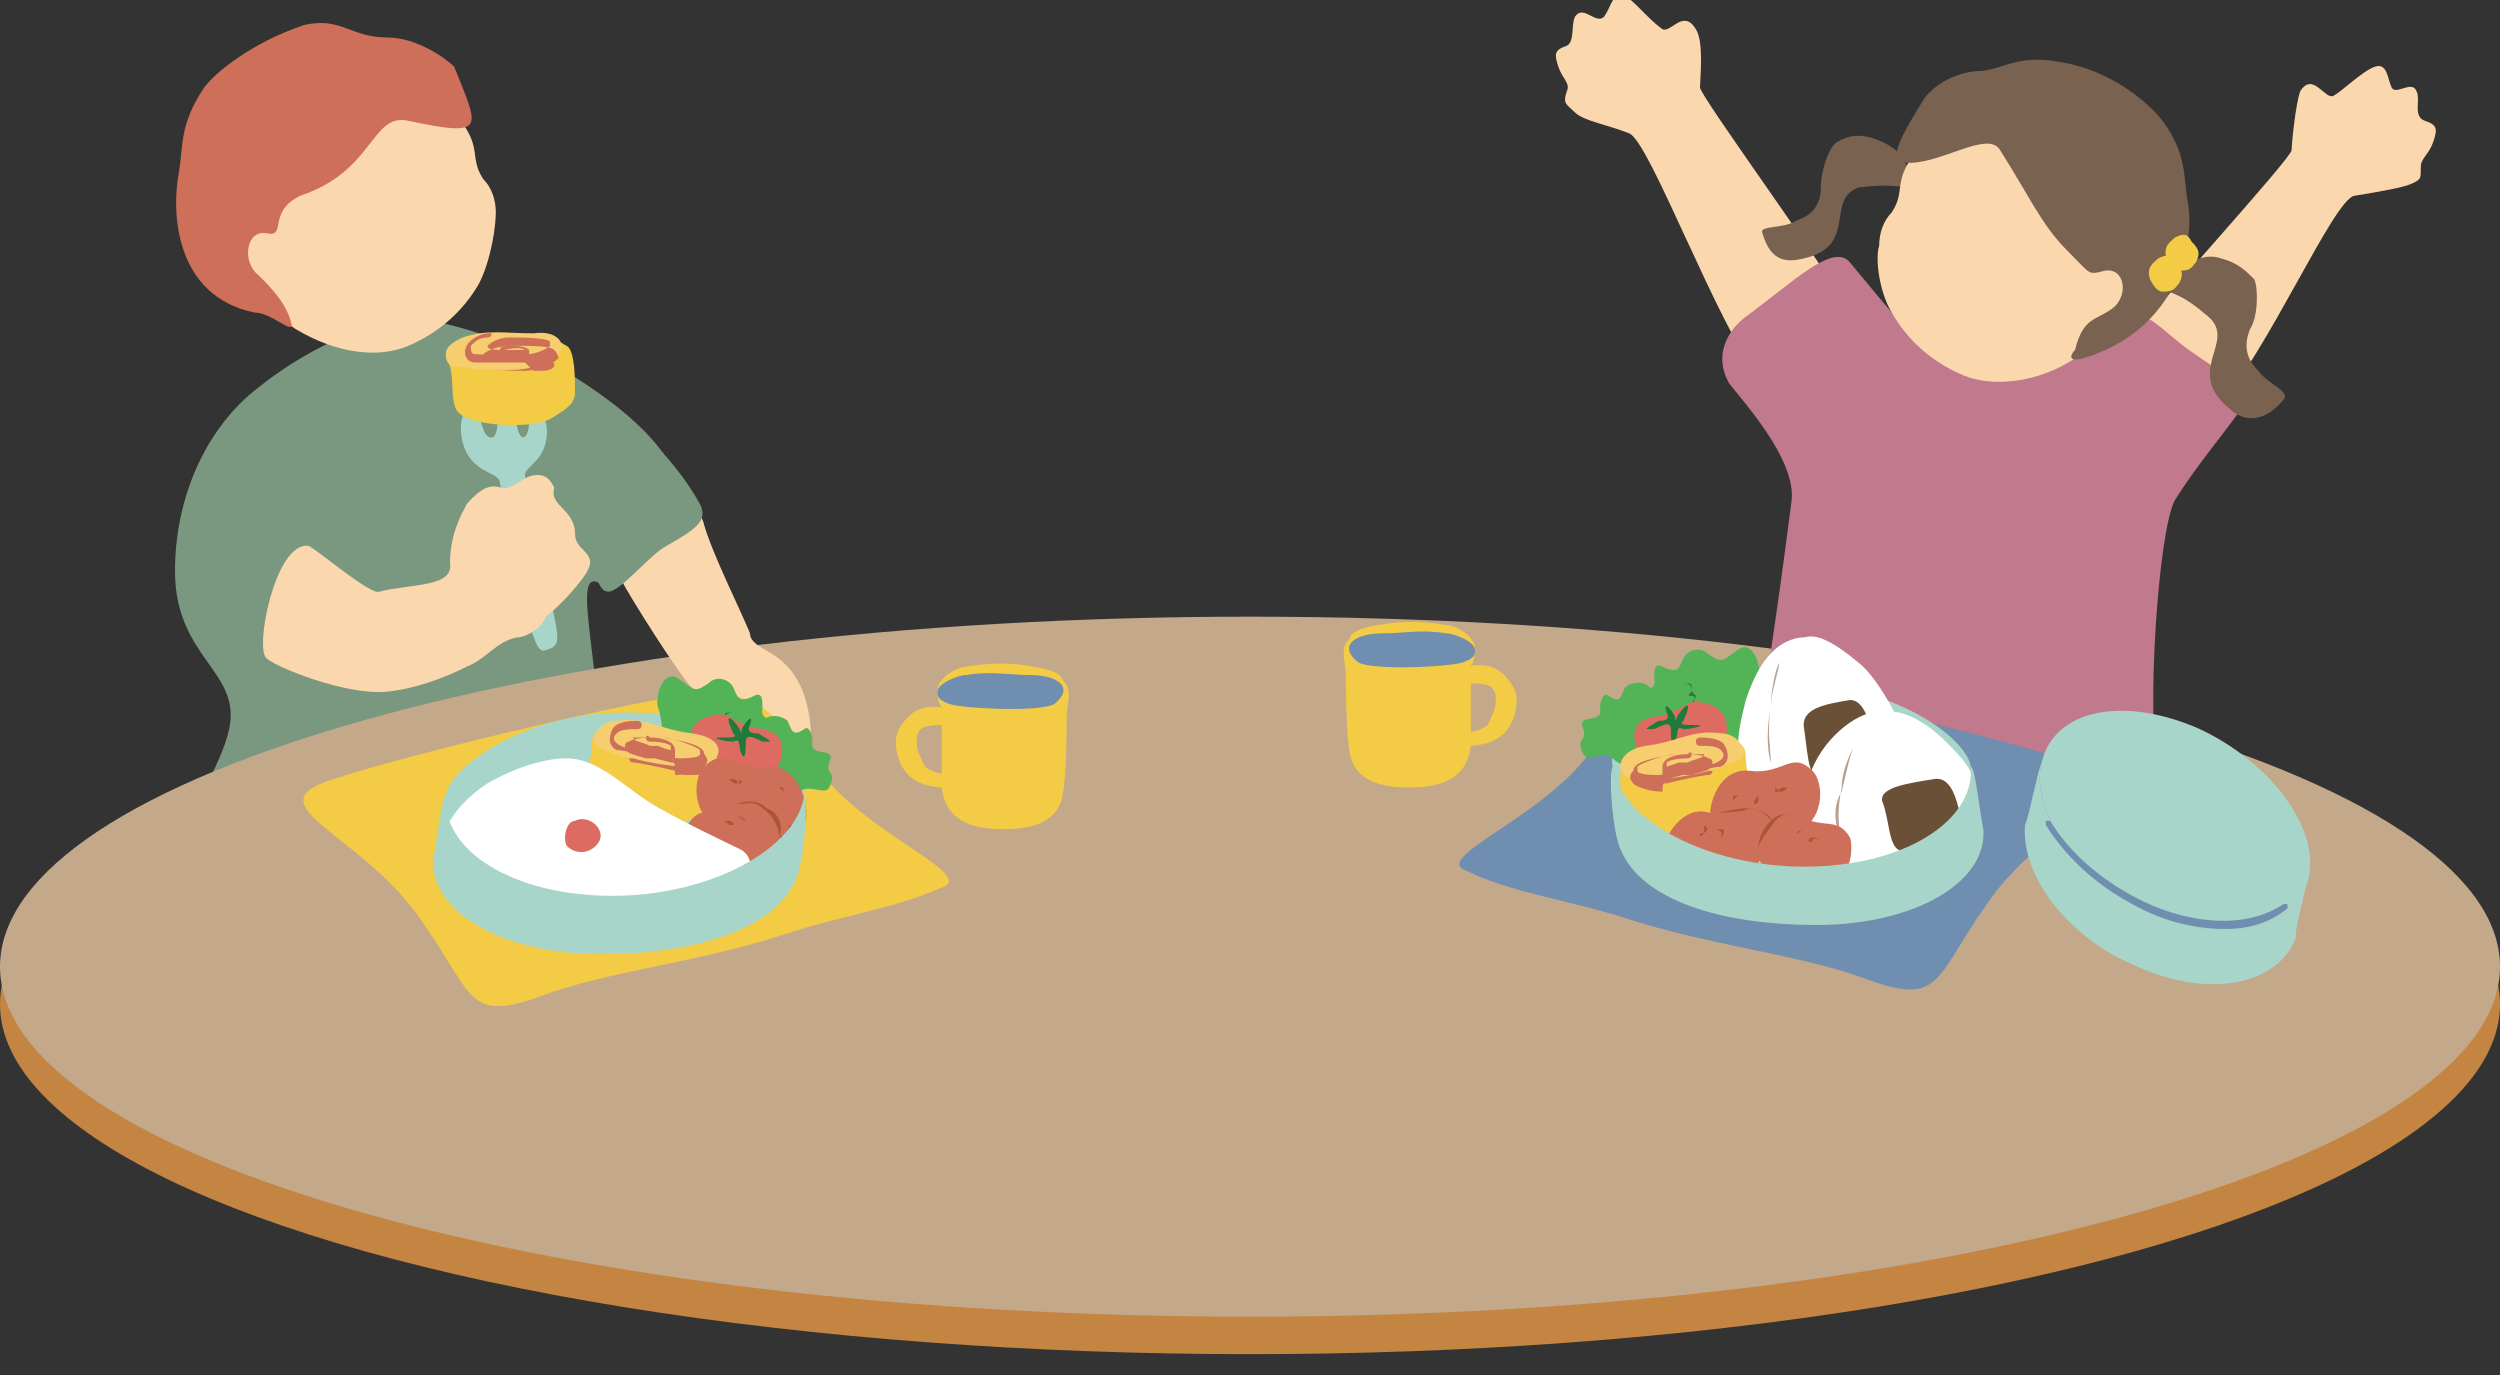 <?xml version="1.0" encoding="utf-8"?>
<!-- Generator: Adobe Illustrator 28.3.0, SVG Export Plug-In . SVG Version: 6.00 Build 0)  -->
<svg version="1.1" id="レイヤー_1" xmlns="http://www.w3.org/2000/svg" xmlns:xlink="http://www.w3.org/1999/xlink" x="0px"
	 y="0px" viewBox="0 0 60 33" style="enable-background:new 0 0 60 33;" xml:space="preserve">
<rect x="0" y="0" width="60" height="33" fill="#333333" stroke="none"/>
<style type="text/css">
	.st0{fill:#7A987F;}
	.st1{fill:#FAD7AD;}
	.st2{fill:#CE6F59;}
	.st3{fill:#C38541;}
	.st4{fill:#C3A88A;}
	.st5{fill:#C1798D;}
	.st6{fill:#7A6251;}
	.st7{fill:#F3CB45;}
	.st8{fill:#6F8EB0;}
	.st9{fill:#A8D5C9;}
	.st10{fill:#52B456;}
	.st11{fill:#1F7B3A;}
	.st12{fill-rule:evenodd;clip-rule:evenodd;fill:#FFFFFF;}
	.st13{fill-rule:evenodd;clip-rule:evenodd;fill:#6A5036;}
	.st14{fill:#B8A18D;}
	.st15{fill-rule:evenodd;clip-rule:evenodd;fill:#DE6B61;}
	.st16{fill-rule:evenodd;clip-rule:evenodd;fill:#1F7B3A;}
	.st17{fill-rule:evenodd;clip-rule:evenodd;fill:#F3CB45;}
	.st18{fill-rule:evenodd;clip-rule:evenodd;fill:#F6CE6F;}
	.st19{fill-rule:evenodd;clip-rule:evenodd;fill:#CE6F59;}
	.st20{fill:#A75831;}
	.st21{fill-rule:evenodd;clip-rule:evenodd;fill:#6F8EB0;}
</style>
<g>
	<path class="st0" d="M5.5,17.5c0.3-1.4-1.3-1.7-1.3-3.8c0-1.7,0.7-3.4,2-4.4c1-0.8,2.6-1.7,4-1.6c0.6,0,2.6,0.7,3.2,1.1
		c1.3,0.8,2.7,1.8,3,3.1c0.2,1-1.5,2.5-2,2.1c-0.7-0.4,0,1.8,0,4.2c0,1,0.6,1.9-0.4,1.8c-4.2-0.6-6.5,0.4-8.3-0.2
		C4.2,19.4,5.2,18.8,5.5,17.5z"/>
	<g>
		<path class="st1" d="M7.1,7.9c1,0.6,2,0.7,2.7,0.4c0.7-0.3,1.3-0.8,1.7-1.5c0.3-0.6,0.4-1.4,0.4-1.7c0-0.3-0.1-0.6-0.3-0.8
			c-0.4-0.6,0.1-0.8-0.9-1.8c-0.3-0.3-2-1.7-4-0.9C4.9,2.2,5.1,6.6,7.1,7.9z"/>
		<path class="st2" d="M10.9,1.6C10.7,1.4,10,0.9,9.3,0.9c-0.9,0-1.1-0.5-2-0.3C6.1,1,5.2,1.7,4.9,2.1C4.3,3,4.4,3.5,4.3,4.1
			c-0.2,1-0.1,3,1.8,3.4C6.5,7.5,7,8,7,7.8C6.9,7.3,6.5,6.9,6.2,6.6c-0.4-0.3-0.3-1.1,0.2-1c0.5,0.1,0-0.5,0.8-0.9
			C9,4.1,8.9,2.7,9.8,2.9C11.7,3.3,11.5,3.1,10.9,1.6z"/>
	</g>
	<g>
		<ellipse class="st3" cx="30" cy="24.1" rx="30" ry="8.4"/>
		<path class="st4" d="M60,23.2c0,4.6-13.4,8.4-30,8.4c-16.6,0-30-3.8-30-8.4c0-4.6,13.4-8.4,30-8.4C46.6,14.8,60,18.6,60,23.2z"/>
	</g>
	<path class="st1" d="M14.9,13.9c0.2,0.4,1.4,2.3,1.7,2.6c0.1,0.2,0.3,1,0.5,1.3c0.2,0.5,0.5-0.1,0.8,0c0.2,0.1,0.1,0.5,0.3,0.6
		c0.2,0.1,0.6,0.6,0.8,0.4c0.1-0.2,0.2-0.3,0.4-0.5c0.1-0.2,0.2-1.7-0.6-2.4c-0.3-0.3-0.8-0.4-0.8-0.7c-0.2-0.5-0.9-1.9-1.1-2.6
		c-0.1-0.5-0.9-1-1.4-0.6C14.9,12.4,14.7,13.4,14.9,13.9z"/>
	<path class="st0" d="M14.9,9.9c0.7,0.6,1.4,1.3,1.9,2.2c0.2,0.4-0.1,0.6-0.8,1c-0.4,0.2-1.1,1.1-1.4,1.1c-0.3,0-0.2-0.6-0.8-0.7
		c-0.5-0.1-0.6,0.3-1,0.2c-0.4-0.1-0.9-0.8-0.5-1.8C12.8,11,14.2,9.2,14.9,9.9z"/>
	<g>
		<path class="st1" d="M44,6.9c-0.2-0.5-3.2-4.6-3.2-4.8c0-0.2,0.1-1.1-0.1-1.4c-0.3-0.5-0.6,0.1-0.8,0C39.6,0.5,39.2,0,39-0.1
			c-0.3-0.1-0.3,0.2-0.5,0.5c-0.2,0.2-0.5-0.3-0.7,0c-0.1,0.2,0,0.6-0.2,0.7c-0.3,0.1-0.3,0.2-0.2,0.5c0.1,0.3,0.3,0.4,0.2,0.6
			c-0.1,0.3,0,0.3,0.2,0.5c0.2,0.2,0.8,0.3,1.3,0.5c0.5,0.2,2.1,4.6,3.2,6C42.6,9.5,44.4,7.9,44,6.9z"/>
		<path class="st1" d="M51.3,8C51.5,7.6,55,3.8,55,3.6c0-0.2,0.1-1.1,0.2-1.4c0.3-0.5,0.6,0.2,0.8,0.1c0.2-0.1,0.7-0.6,1-0.7
			c0.3-0.1,0.3,0.3,0.4,0.5c0.1,0.2,0.5-0.2,0.6,0.1c0.1,0.2-0.1,0.6,0.2,0.7c0.3,0.1,0.3,0.2,0.2,0.5c-0.1,0.3-0.3,0.4-0.3,0.6
			c0,0.3,0,0.3-0.2,0.4c-0.2,0.1-0.8,0.2-1.4,0.3c-0.5,0.1-2.1,3.8-3.3,5.1C52.8,10.3,50.7,9,51.3,8z"/>
		<path class="st5" d="M52.2,12c0.5-0.8,1.1-1.5,1.6-2.2c0.3-0.5-0.6-0.9-1.4-1.5c-0.9-0.7-1-1.1-2-0.2c-0.7,0.6-1.6,1-2.3,0.7
			c-0.4-0.2-0.8,0.1-1.5-0.2c-0.5-0.2-1.2-1.1-2.2-2.3c-0.4-0.5-1.4,0.5-2.5,1.3c-0.4,0.3-0.8,0.9-0.4,1.6c0.3,0.4,1.6,1.8,1.5,2.8
			c-0.1,0.8-0.6,4.6-0.9,6c-0.4,2.4,2.1,2,4.8,1.8c2.1-0.2,5.4,0.8,4.9-1.3C51.5,17.2,51.8,12.7,52.2,12z"/>
		<g>
			<path class="st6" d="M46.1,4.5c-0.1-0.2-0.4-0.6-0.5-0.8c-0.2-0.2-0.4-0.3-0.7-0.4c-0.4-0.1-0.6,0-0.8,0.1
				c-0.2,0.1-0.4,0.7-0.4,1.1c0,0.5-0.3,0.7-0.6,0.8c-0.3,0.2-0.9,0.1-0.8,0.3c0.2,0.7,0.6,0.7,1,0.6c1.3-0.3,0.5-1.4,1.3-1.7
				C45.4,4.4,45.5,4.5,46.1,4.5z"/>
			<path class="st1" d="M49.8,8.6c-0.9,0.6-2,0.7-2.7,0.4c-0.7-0.3-1.3-0.8-1.7-1.5C45.1,7,45,6.2,45.1,5.9c0-0.3,0.1-0.6,0.3-0.8
				c0.4-0.6-0.1-0.8,0.9-1.8c0.3-0.3,2-1.7,3.9-0.9C51.9,3,51.7,7.3,49.8,8.6z"/>
			<path class="st6" d="M46.1,2.5c0.2-0.4,0.8-0.8,1.5-0.8c0.6-0.1,0.9-0.4,1.9-0.2c1.2,0.2,2.1,1,2.4,1.4c0.6,0.8,0.5,1.4,0.6,1.9
				c0.2,1-0.2,3.1-2.5,3.8c-0.4,0.1-0.3-0.1-0.2-0.2c0.2-0.8,0.5-0.7,0.9-1c0.4-0.3,0.3-1-0.2-0.9c-0.4,0.1-0.3,0.1-0.9-0.5
				C49,5.4,48.7,4.7,48,3.6c-0.3-0.5-1.5,0.4-2.3,0.3C45.3,3.9,45.6,3.3,46.1,2.5z"/>
			<path class="st6" d="M51.6,6.8c0.2-0.1,0.6-0.5,0.9-0.5c0.3-0.1,0.5-0.2,0.8-0.1c0.4,0.1,0.6,0.3,0.8,0.5
				c0.1,0.2,0.1,0.9-0.1,1.2c-0.2,0.5,0,0.8,0.2,1c0.2,0.3,0.8,0.5,0.6,0.7c-0.5,0.6-1,0.5-1.3,0.2c-1.1-0.9,0.2-1.6-0.5-2.2
				C52.3,7,52.2,7.1,51.6,6.8z"/>
			<path class="st7" d="M52.2,5.7c-0.1,0.1-0.3,0.2-0.2,0.5c0.1,0.2,0.2,0.4,0.3,0.3c0.3,0,0.3-0.1,0.4-0.2c0.1-0.2,0.1-0.3-0.1-0.5
				C52.5,5.6,52.4,5.6,52.2,5.7z"/>
			<path class="st7" d="M51.8,6.2c-0.1,0.1-0.3,0.2-0.2,0.5C51.7,6.9,51.8,7,51.9,7c0.3,0,0.3-0.1,0.4-0.2c0.1-0.2,0.1-0.3-0.1-0.5
				C52.1,6.1,52,6.1,51.8,6.2z"/>
		</g>
	</g>
	<path class="st8" d="M38.9,22c2.1,0.7,4.3,0.9,5.9,1.5c1.9,0.7,1.6-0.1,3.1-2.1c1.5-1.9,3.8-2.5,1.9-3.1c-1.8-0.6-6.9-1.8-8.3-2
		c-1.4-0.2-2.1,0-3.3,1.7c-1.1,1.6-3.9,2.6-3,2.9C36.2,21.4,37.6,21.6,38.9,22z"/>
	<path class="st7" d="M18.9,22.4c-2.1,0.7-4.3,0.9-5.9,1.5c-1.9,0.7-1.6-0.1-3.1-2.1c-1.5-1.9-3.8-2.5-1.9-3.1
		c1.8-0.6,6.9-1.8,8.3-2c1.4-0.2,2.1,0,3.3,1.7c1.1,1.6,3.9,2.6,3,2.9C21.5,21.8,20.1,22,18.9,22.4z"/>
	<g>
		<path class="st9" d="M38.7,18.4c0.2,1.3,2.2,2.4,4.6,2.4c2.4,0,4.2-1.1,4-2.4c-0.1-0.7-1.9-2-4.3-2C40.6,16.4,38.5,17,38.7,18.4z"
			/>
		<path class="st10" d="M42.2,16.3c0.1-0.2-0.1-1-0.5-0.7c-0.4,0.3-0.4,0.3-0.7,0.1c-0.2-0.2-0.5-0.1-0.6,0.1
			c-0.1,0.2-0.1,0.4-0.5,0.2c-0.2-0.1-0.2,0.1-0.2,0.3c0.1,0.4-0.6,0.2-0.4,0.5c0.2,0.3-0.2,0.2,0,0.6c0.1,0.2,0.5-0.1,0.7,0.1
			c0.6,0.5,1.5,0.9,1.8,0.6C42,17.9,42.1,16.4,42.2,16.3z"/>
		<g>
			<path class="st10" d="M40.7,17c0.1-0.2-0.1-1-0.5-0.6c-0.4,0.3-0.4,0.3-0.6,0.1c-0.2-0.2-0.5-0.1-0.6,0c-0.1,0.2-0.1,0.4-0.4,0.2
				c-0.1-0.1-0.2,0.1-0.2,0.3c0.1,0.4-0.6,0.1-0.4,0.5c0.1,0.3-0.2,0.2,0,0.6c0.1,0.2,0.5-0.1,0.7,0.1c0.5,0.5,1.5-0.1,1.8-0.3
				C40.6,17.7,40.7,17.2,40.7,17z"/>
			<path class="st11" d="M40.6,16.9C40.6,16.9,40.6,16.9,40.6,16.9C40.7,16.9,40.7,16.9,40.6,16.9c0.1-0.1,0.1-0.2,0-0.2l0,0
				c-0.1,0-0.1,0,0-0.1c0-0.1,0-0.2-0.2-0.2c0,0,0,0,0,0c0,0,0,0,0,0c0.2,0,0.2,0,0.2,0.1c0,0.1,0,0.1,0.1,0.2l0,0
				C40.7,16.8,40.6,16.8,40.6,16.9C40.6,16.8,40.6,16.9,40.6,16.9C40.6,16.9,40.6,16.9,40.6,16.9C40.6,16.9,40.6,16.9,40.6,16.9z"/>
		</g>
		<g>
			<g>
				<path class="st12" d="M43,18.8c1.4-0.3,1.9-2.5,1.2-3.1c-0.3-0.2-0.4-0.4-1-0.4c-0.6,0.1-1,0.6-1.3,1.5
					C41.7,17.6,41.3,19.1,43,18.8z"/>
				<path class="st12" d="M43.5,18.8c1.8-0.4,2.3-0.8,2.1-1.4c-0.1-0.3-0.6-1.2-1-1.5c-0.6-0.5-1-0.7-1.3-0.6
					c-0.5,0.1-0.7,0.7-1,1.5C42.1,17.9,41.9,19.1,43.5,18.8z"/>
				<path class="st13" d="M45,18c-0.1-0.5-0.2-1.2-0.6-1.2c-0.6,0.1-1.2,0.2-1.1,0.7c0.1,0.7,0.1,1.4,0.6,1.2
					C44.9,18.4,45.1,18.4,45,18z"/>
				<path class="st14" d="M42.5,18.3C42.5,18.3,42.5,18.3,42.5,18.3C42.5,18.3,42.5,18.3,42.5,18.3c0-0.3-0.1-0.8,0-1.3
					c0-0.4,0.2-0.9,0.2-1.1c0,0,0,0,0,0c0,0,0,0,0,0c-0.1,0.2-0.2,0.7-0.2,1.1C42.4,17.4,42.4,18,42.5,18.3
					C42.4,18.3,42.5,18.3,42.5,18.3z"/>
			</g>
		</g>
		<g>
			<path class="st15" d="M39.7,17.2c0.8-0.1,0.7-0.5,1.3-0.3c0.4,0.1,0.6,0.5,0.3,1.1c-0.3,0.5-1.1,0.7-1.8,0.3
				C39.2,18,39,17.3,39.7,17.2z"/>
			<path class="st16" d="M40,17.1c0.1,0.2-0.1,0.2-0.2,0.2c-0.3,0.2-0.4,0.2-0.1,0.2c0.2-0.1,0.4-0.2,0.4,0c0,0.1,0,0.5,0.1,0.3
				c0.1-0.2,0-0.4,0.2-0.3c0.2,0,0.6-0.1,0.3-0.1c-0.3,0-0.4,0-0.3-0.1c0.1-0.2,0.2-0.5,0-0.3c-0.2,0.2-0.2,0.4-0.2,0.2
				C40.1,17,39.9,16.8,40,17.1z"/>
		</g>
		<g>
			<path class="st17" d="M41.7,17.8c0.1,0.1,0.2,0.1,0.2,0.4c0,0.3,0.2,1,0.1,1.2c-0.1,0.2-0.8,0.5-1.2,0.6c-0.4,0.1-0.9,0.2-1.2,0
				c-0.4-0.1-0.6-0.2-0.6-0.5c-0.1-0.3-0.2-1.1,0-1.2c0.2-0.1,0.2-0.3,0.6-0.3c0.4,0,1.3-0.1,1.5-0.1C41.3,17.9,41.6,17.8,41.7,17.8
				z"/>
			<path class="st18" d="M39.5,17.9c0.8-0.1,1.1-0.4,1.8-0.3c0.2,0,0.4,0.1,0.5,0.3c0.1,0.1,0.1,0.3-0.2,0.4
				c-0.5,0.2-1.9,0.6-2.4,0.4C38.7,18.6,38.8,18,39.5,17.9z"/>
			<path class="st2" d="M40,18.7c0.4-0.1,1.1-0.3,1.3-0.3c0.2-0.1,0.2-0.3,0.1-0.5c-0.1-0.2-0.5-0.2-0.6-0.2c0,0-0.1,0-0.1,0.1
				c0,0,0,0.1,0.1,0.1c0.2,0,0.4,0,0.5,0.1c0.1,0.1,0.1,0.2-0.1,0.3c-0.2,0.1-1.2,0.3-1.4,0.3c-0.1,0-0.5,0-0.5-0.1c0,0,0-0.1,0-0.1
				c0.1-0.1,0.7-0.3,0.9-0.3l0.1,0c0.2,0,0.5,0,0.6,0c0,0,0,0,0,0c0,0.1-0.2,0.1-0.4,0.2c-0.1,0-0.1,0-0.2,0
				c-0.3,0.1-0.3,0.1-0.3,0.1l0,0c0,0,0,0,0-0.1c0,0,0.1-0.1,0.5-0.1c0,0,0.1,0,0.1-0.1c0,0,0-0.1-0.1,0c-0.3,0-0.6,0.1-0.6,0.3
				c0,0,0,0.1,0,0.2c0.1,0.1,0.2,0,0.5,0c0.1,0,0.1,0,0.2,0c0.3-0.1,0.5-0.1,0.5-0.3c0,0,0-0.1-0.1-0.1c-0.1-0.1-0.5-0.1-0.7-0.1
				l-0.1,0c-0.6,0.1-1,0.2-1,0.4c-0.1,0.1-0.1,0.2,0,0.3c0.1,0.1,0.4,0.2,0.7,0.2C39.9,18.7,40,18.7,40,18.7z"/>
			<path class="st2" d="M40,18.8c0.4-0.1,0.9-0.2,1-0.2c0,0,0.1,0,0.1-0.1c0,0,0,0-0.1,0c-0.3,0.1-1,0.2-1.2,0.2l-0.1,0
				c-0.2,0-0.3,0-0.4,0c0,0-0.1,0-0.1,0c0,0,0,0.1,0,0.1c0.1,0.1,0.2,0.1,0.5,0.1l0.1,0C39.7,18.8,39.9,18.8,40,18.8z"/>
		</g>
		<g>
			<path class="st12" d="M44.8,20.7c1.7-0.3,2.4-2.6,1.5-3.2C46,17.3,45.5,17,45,17.1c-0.4,0-1.3,0.6-1.6,1.6
				C43.2,19.4,42.8,21,44.8,20.7z"/>
			<path class="st12" d="M45.4,20.6c2.1-0.4,2.1-0.5,2.1-1c0-0.1-0.1-0.3-0.1-0.6c0-0.5-0.3-0.8-0.7-1.2c-0.6-0.6-1.2-0.8-1.5-0.7
				c-0.5,0.1-0.8,0.8-1.1,1.6C43.7,19.7,43.5,21,45.4,20.6z"/>
			<path class="st13" d="M47.1,19.8c-0.1-0.4-0.2-1.2-0.7-1.1c-0.6,0.1-1.4,0.2-1.2,0.6c0.2,0.6,0.1,1.3,0.7,1.1
				C47,20.2,47.3,20.2,47.1,19.8z"/>
			<path class="st14" d="M44.2,20.1C44.2,20.1,44.2,20.1,44.2,20.1C44.2,20.1,44.2,20.1,44.2,20.1c-0.1-0.3-0.1-0.7,0-1.2
				c0-0.4,0.2-0.8,0.3-1c0,0,0,0,0,0c0,0,0,0,0,0c-0.1,0.2-0.2,0.7-0.3,1.1C44,19.3,44,19.8,44.2,20.1
				C44.1,20.1,44.2,20.1,44.2,20.1z"/>
		</g>
		<g>
			<path class="st19" d="M42,18.5c0.8,0.1,1-0.5,1.5,0c0.3,0.3,0.3,1.3-0.5,1.5c-0.7,0.2-1.6,0.6-1.9-0.1
				C40.9,19.5,41.2,18.4,42,18.5z"/>
			<path class="st20" d="M42.7,19c0.1,0,0.1,0,0.2-0.1c0,0,0,0,0,0c0,0,0,0-0.1,0C42.8,18.9,42.7,18.9,42.7,19
				C42.7,18.9,42.6,18.9,42.7,19C42.6,18.9,42.6,18.9,42.7,19c-0.1-0.1-0.1-0.1-0.1,0C42.6,19,42.6,19,42.7,19
				C42.7,19,42.7,19,42.7,19z"/>
			<path class="st20" d="M42.1,19.3C42.1,19.3,42.1,19.3,42.1,19.3c0.1,0,0.1-0.1,0.1-0.2c0,0,0,0,0,0c0,0,0,0,0,0
				C42.1,19.2,42.1,19.2,42.1,19.3C42.1,19.2,42.1,19.2,42.1,19.3C42,19.2,42,19.2,42.1,19.3C42,19.3,42,19.3,42.1,19.3
				C42.1,19.3,42.1,19.3,42.1,19.3z"/>
			<path class="st20" d="M41.6,19.2C41.6,19.2,41.6,19.1,41.6,19.2C41.6,19.1,41.6,19.1,41.6,19.2c0.1-0.1,0.1-0.1,0.2-0.1
				c0,0,0,0,0,0c0,0,0,0,0,0c0,0,0,0,0,0c0,0,0,0,0,0c-0.1,0-0.1,0-0.2,0C41.6,19.1,41.6,19.1,41.6,19.2
				C41.6,19.1,41.6,19.2,41.6,19.2C41.6,19.2,41.6,19.2,41.6,19.2z"/>
		</g>
		<g>
			<path class="st19" d="M41,19.5c0.7,0.2,1.1-0.3,1.4,0.1c0.2,0.3,0,1.3-0.8,1.5c-0.7,0.1-1.6,0.4-1.8-0.3
				C39.8,20.3,40.3,19.3,41,19.5z"/>
			<path class="st20" d="M42.5,19.7C42.5,19.7,42.5,19.7,42.5,19.7c0-0.2-0.4-0.3-0.6-0.3c-0.2,0-0.6,0.1-0.7,0.1c0,0,0,0,0,0
				c0,0,0,0,0,0c0.2,0,0.6,0,0.8-0.1C42.1,19.4,42.4,19.5,42.5,19.7C42.4,19.7,42.4,19.7,42.5,19.7C42.5,19.7,42.5,19.7,42.5,19.7z"
				/>
			<path class="st20" d="M40.9,20C40.9,20,40.9,20,40.9,20c0.1-0.1,0.1-0.1,0-0.2c0,0,0,0,0,0c0,0,0,0,0,0
				C40.9,19.9,40.9,19.9,40.9,20c0,0-0.1,0-0.1,0c0,0,0,0,0,0c0,0,0,0,0,0C40.8,20.1,40.8,20.1,40.9,20z"/>
			<path class="st20" d="M41.3,20.1C41.4,20.1,41.4,20.1,41.3,20.1c0.1-0.1,0.1-0.2,0-0.2c0,0,0,0-0.1,0c0,0,0,0,0,0
				C41.4,20,41.3,20,41.3,20.1C41.3,20.1,41.3,20.1,41.3,20.1c-0.1,0-0.1,0-0.1,0C41.2,20.1,41.2,20.1,41.3,20.1
				C41.3,20.2,41.3,20.1,41.3,20.1z"/>
			<path class="st20" d="M40.8,20.6c0.1,0,0.1-0.1,0.1-0.2c0,0,0,0,0,0c0,0,0,0,0,0C40.8,20.5,40.8,20.5,40.8,20.6
				c-0.1,0-0.1,0-0.1,0c0,0,0,0,0,0c0,0,0,0,0,0C40.6,20.6,40.7,20.6,40.8,20.6C40.8,20.6,40.8,20.6,40.8,20.6z"/>
		</g>
		<g>
			<path class="st19" d="M43.2,19.6c0.6,0.3,0.9,0,1.2,0.5c0.1,0.3,0,1.2-0.7,1.1c-0.6-0.1-1.4,0-1.5-0.7
				C42.2,20,42.7,19.3,43.2,19.6z"/>
			<path class="st20" d="M42.2,20.4C42.2,20.4,42.2,20.4,42.2,20.4c0-0.3,0.1-0.5,0.3-0.7c0.2-0.2,0.5-0.2,0.7-0.1l0,0l0,0
				c-0.2-0.1-0.4-0.1-0.6,0.1C42.4,20,42.2,20.2,42.2,20.4C42.3,20.4,42.2,20.4,42.2,20.4C42.2,20.4,42.2,20.4,42.2,20.4z
				 M43.2,19.6L43.2,19.6L43.2,19.6z"/>
			<path class="st20" d="M43.1,20L43.1,20c0.1,0,0.1-0.1,0.2-0.1c0,0,0,0,0,0c0,0,0,0,0,0C43.2,19.9,43.1,20,43.1,20
				C43.1,20,43.1,20,43.1,20C43,20,43,20,43,20c0,0,0,0,0,0C43,20,43.1,20,43.1,20z"/>
			<path class="st20" d="M43.7,20.2C43.7,20.2,43.7,20.2,43.7,20.2C43.7,20.1,43.7,20.1,43.7,20.2c-0.1-0.1-0.1-0.1-0.2-0.1
				c0,0-0.1,0-0.1,0.1c0,0,0,0,0,0c0,0,0,0,0,0c0,0,0,0,0.1,0C43.5,20.1,43.6,20.1,43.7,20.2C43.7,20.2,43.7,20.2,43.7,20.2z"/>
		</g>
		<path class="st9" d="M38.7,18.4L38.7,18.4c0.2,1.3,2.3,2.4,4.6,2.4c2.4,0,4.1-1.1,4-2.4l0,0l0,0c0.1,0,0.2,1,0.3,1.5
			c0.1,1.3-1.7,2.3-4,2.3c-2.3,0-4.2-0.6-4.7-1.8C38.7,20,38.6,18.6,38.7,18.4z"/>
	</g>
	<g>
		<g>
			<path class="st9" d="M49,18.3c-0.3,1.2,0.9,2.8,2.6,3.6c1.8,0.8,3.5,0.4,3.8-0.8c0.3-1.2-0.9-2.8-2.6-3.6
				C51,16.7,49.3,17,49,18.3z"/>
			<path class="st9" d="M49,18.3L49,18.3L49,18.3c-0.3,1.2,0.9,2.8,2.6,3.6c1.8,0.8,3.5,0.4,3.8-0.8l0,0l0,0
				c-0.1,0.3-0.3,1.2-0.3,1.3c0,0,0,0,0,0.1c-0.4,1.1-2,1.5-3.8,0.7c-1.7-0.7-2.8-2.2-2.7-3.4c0,0,0,0,0,0
				C48.7,19.6,48.9,18.5,49,18.3z"/>
		</g>
		<path class="st8" d="M51,21.6c0.5,0.3,1,0.5,1.5,0.6c1,0.2,1.8,0.1,2.4-0.4c0,0,0,0,0-0.1c0,0,0,0-0.1,0c-0.6,0.4-1.4,0.5-2.3,0.3
			c-1-0.2-2.5-1-3.3-2.3c0,0,0,0-0.1,0c0,0,0,0,0,0.1C49.6,20.6,50.3,21.2,51,21.6z"/>
	</g>
	<g>
		<path class="st9" d="M19.3,19.1c-0.2,1.3-2.2,2.4-4.6,2.4c-2.4,0-4.2-1.1-4-2.4c0.1-0.7,1.9-2,4.3-2
			C17.4,17.1,19.4,17.8,19.3,19.1z"/>
		<path class="st10" d="M15.8,17c-0.1-0.2,0.1-1,0.5-0.7c0.4,0.3,0.4,0.3,0.7,0.1c0.2-0.2,0.5-0.1,0.6,0.1c0.1,0.2,0.1,0.4,0.5,0.2
			c0.2-0.1,0.2,0.1,0.2,0.3c-0.1,0.4,0.6,0.2,0.4,0.5c-0.2,0.3,0.2,0.2,0,0.6c-0.1,0.2-0.5-0.1-0.7,0.1c-0.6,0.5-1.5,0.9-1.8,0.6
			C16,18.7,15.9,17.2,15.8,17z"/>
		<g>
			<path class="st10" d="M17.2,17.8c-0.1-0.2,0.1-1,0.5-0.6c0.4,0.3,0.4,0.3,0.6,0.1c0.2-0.2,0.5-0.1,0.6,0c0.1,0.2,0.1,0.4,0.4,0.2
				c0.1-0.1,0.2,0.1,0.2,0.3c-0.1,0.4,0.6,0.1,0.4,0.5c-0.1,0.3,0.2,0.2,0,0.6c-0.1,0.2-0.5-0.1-0.7,0.1c-0.5,0.5-1.5-0.1-1.8-0.3
				C17.4,18.4,17.3,17.9,17.2,17.8z"/>
			<path class="st11" d="M17.4,17.6C17.3,17.6,17.3,17.6,17.4,17.6C17.3,17.6,17.3,17.6,17.4,17.6c-0.1-0.1-0.1-0.2,0-0.2l0,0
				c0.1,0,0.1,0,0-0.1c0-0.1,0-0.2,0.2-0.2c0,0,0,0,0,0c0,0,0,0,0,0c-0.2,0-0.2,0-0.2,0.1c0,0.1,0,0.1-0.1,0.2l0,0
				C17.3,17.5,17.3,17.5,17.4,17.6C17.4,17.6,17.4,17.6,17.4,17.6C17.4,17.6,17.4,17.6,17.4,17.6C17.4,17.6,17.4,17.6,17.4,17.6z"/>
		</g>
		<g>
			<path class="st15" d="M18.3,17.5c-0.8-0.1-0.7-0.5-1.3-0.3c-0.4,0.1-0.6,0.5-0.3,1.1c0.3,0.5,1.1,0.7,1.8,0.3
				C18.8,18.4,19,17.6,18.3,17.5z"/>
			<path class="st16" d="M18,17.4c-0.1,0.2,0.1,0.2,0.2,0.2c0.3,0.2,0.4,0.2,0.1,0.2c-0.2-0.1-0.4-0.2-0.4,0c0,0.1,0,0.5-0.1,0.3
				c-0.1-0.2,0-0.4-0.2-0.3c-0.2,0-0.6-0.1-0.3-0.1c0.3,0,0.4,0,0.3-0.1c-0.1-0.2-0.2-0.5,0-0.3c0.2,0.2,0.2,0.4,0.2,0.2
				C17.9,17.3,18.1,17.1,18,17.4z"/>
		</g>
		<g>
			<path class="st17" d="M14.4,17.5c-0.1,0.1-0.2,0.1-0.2,0.4c0,0.3-0.2,1-0.1,1.2c0.1,0.2,0.8,0.5,1.2,0.6c0.4,0.1,0.9,0.2,1.2,0
				c0.4-0.1,0.6-0.2,0.6-0.5c0.1-0.3,0.2-1.1,0-1.2c-0.2-0.1-0.2-0.3-0.6-0.3c-0.4,0-1.3-0.1-1.5-0.1C14.8,17.6,14.6,17.5,14.4,17.5
				z"/>
			<path class="st18" d="M16.6,17.6c-0.8-0.1-1.1-0.4-1.8-0.3c-0.2,0-0.4,0.1-0.5,0.3c-0.1,0.1-0.1,0.3,0.2,0.4
				c0.5,0.2,1.9,0.6,2.4,0.4C17.4,18.2,17.4,17.7,16.6,17.6z"/>
			<path class="st2" d="M16.1,18.3c-0.4-0.1-1.1-0.3-1.3-0.3c-0.2-0.1-0.2-0.3-0.1-0.5c0.1-0.2,0.5-0.2,0.6-0.2c0,0,0.1,0,0.1,0.1
				c0,0,0,0.1-0.1,0.1c-0.2,0-0.4,0-0.5,0.1c-0.1,0.1-0.1,0.2,0.1,0.3c0.2,0.1,1.2,0.3,1.4,0.3c0.1,0,0.5,0,0.5-0.1c0,0,0-0.1,0-0.1
				c-0.1-0.1-0.7-0.3-0.9-0.3l-0.1,0c-0.2,0-0.5,0-0.6,0c0,0,0,0,0,0c0,0.1,0.2,0.1,0.4,0.2c0.1,0,0.1,0,0.2,0
				C16,18,16.1,18,16.1,18l0,0c0,0,0,0,0-0.1c0,0-0.1-0.1-0.5-0.1c0,0-0.1,0-0.1-0.1c0,0,0-0.1,0.1,0c0.3,0,0.6,0.1,0.6,0.3
				c0,0,0,0.1,0,0.2c-0.1,0.1-0.2,0-0.5,0c-0.1,0-0.1,0-0.2,0c-0.3-0.1-0.5-0.1-0.5-0.3c0,0,0-0.1,0.1-0.1c0.1-0.1,0.5-0.1,0.7-0.1
				l0.1,0c0.6,0.1,1,0.2,1,0.4c0.1,0.1,0.1,0.2,0,0.3c-0.1,0.1-0.4,0.2-0.7,0.2C16.2,18.3,16.2,18.3,16.1,18.3z"/>
			<path class="st2" d="M16.2,18.5c-0.4-0.1-0.9-0.2-1-0.2c0,0-0.1,0-0.1-0.1c0,0,0,0,0.1,0c0.3,0.1,1,0.2,1.2,0.2h0.1
				c0.2,0,0.3,0,0.4,0c0,0,0.1,0,0.1,0c0,0,0,0.1,0,0.1c-0.1,0.1-0.2,0.1-0.5,0.1l-0.1,0C16.4,18.5,16.3,18.5,16.2,18.5z"/>
		</g>
		<path class="st19" d="M18.4,18.4c-0.8,0.1-1-0.5-1.5,0c-0.3,0.3-0.3,1.3,0.5,1.5c0.7,0.2,1.6,0.6,1.9-0.1
			C19.5,19.3,19.1,18.3,18.4,18.4z"/>
		<path class="st20" d="M17.7,18.8c-0.1,0-0.1,0-0.2-0.1c0,0,0,0,0,0c0,0,0,0,0.1,0C17.6,18.7,17.7,18.7,17.7,18.8
			C17.7,18.7,17.7,18.7,17.7,18.8C17.7,18.7,17.7,18.7,17.7,18.8c0.1-0.1,0.1-0.1,0.1,0C17.8,18.8,17.7,18.8,17.7,18.8
			C17.7,18.8,17.7,18.8,17.7,18.8z"/>
		<path class="st20" d="M18.3,19.1C18.2,19.1,18.2,19.1,18.3,19.1c-0.1,0-0.1-0.1-0.1-0.2c0,0,0,0,0,0c0,0,0,0,0,0
			C18.2,19,18.2,19.1,18.3,19.1C18.3,19.1,18.3,19.1,18.3,19.1C18.3,19.1,18.3,19.1,18.3,19.1C18.3,19.1,18.3,19.1,18.3,19.1
			C18.3,19.1,18.3,19.1,18.3,19.1z"/>
		<path class="st20" d="M18.8,19C18.7,19,18.7,19,18.8,19C18.7,18.9,18.7,18.9,18.8,19c-0.1-0.1-0.1-0.1-0.2-0.1c0,0,0,0,0,0
			c0,0,0,0,0,0c0,0,0,0,0,0c0,0,0,0,0,0c0.1,0,0.1,0,0.2,0C18.8,18.9,18.8,18.9,18.8,19C18.8,19,18.8,19,18.8,19
			C18.8,19,18.8,19,18.8,19z"/>
		<path class="st20" d="M19,20C19,20,19,20,19,20c-0.1-0.1-0.1-0.2,0-0.2c0,0,0,0,0.1,0c0,0,0,0,0,0C19,19.8,19,19.9,19,20
			C19.1,19.9,19.1,19.9,19,20c0.1,0,0.1,0,0.1,0C19.1,20,19.1,20,19,20C19.1,20,19,20,19,20z"/>
		<path class="st19" d="M17.7,19.3c-0.6,0.3-0.9,0-1.2,0.5c-0.1,0.3,0,1.2,0.7,1.1c0.6-0.1,1.4,0,1.5-0.7
			C18.8,19.7,18.3,18.9,17.7,19.3z"/>
		<path class="st20" d="M18.7,20.1C18.7,20,18.7,20,18.7,20.1c0-0.2-0.1-0.5-0.4-0.7c-0.2-0.2-0.4-0.1-0.6-0.1l0,0l0,0
			c0.2-0.1,0.5-0.1,0.7,0.1C18.7,19.5,18.8,19.8,18.7,20.1C18.8,20,18.8,20.1,18.7,20.1C18.7,20.1,18.7,20.1,18.7,20.1z M17.7,19.2
			L17.7,19.2L17.7,19.2z"/>
		<path class="st20" d="M17.9,19.7L17.9,19.7c-0.1,0-0.1-0.1-0.2-0.1c0,0,0,0,0,0c0,0,0,0,0,0C17.8,19.6,17.8,19.6,17.9,19.7
			C17.9,19.6,17.9,19.6,17.9,19.7c0.1-0.1,0.1-0.1,0.1-0.1c0,0,0,0,0,0C17.9,19.7,17.9,19.7,17.9,19.7z"/>
		<path class="st20" d="M17.3,19.8C17.3,19.8,17.3,19.8,17.3,19.8C17.3,19.8,17.3,19.7,17.3,19.8c0.1-0.1,0.1-0.1,0.2-0.1
			c0,0,0.1,0,0.1,0.1c0,0,0,0,0,0c0,0,0,0,0,0c0,0,0,0-0.1,0C17.4,19.7,17.4,19.7,17.3,19.8C17.3,19.8,17.3,19.8,17.3,19.8z"/>
		<path class="st12" d="M13.6,18.2c0.7,0,1.3,0.6,1.9,1c0.6,0.4,2.1,1.1,2.3,1.2c0.3,0.2,0.4,0.7-0.6,1c-1,0.3-3,0.5-4.5,0.1
			c-1.5-0.4-2.2-0.8-2.1-1.3c0.1-0.5,0.5-1,1.1-1.4C12.4,18.4,13.1,18.2,13.6,18.2z"/>
		<path class="st9" d="M19.3,19.1L19.3,19.1c-0.2,1.3-2.3,2.4-4.6,2.4c-2.4,0-4.1-1.1-4-2.4l0,0l0,0c-0.1,0-0.2,1-0.3,1.5
			c-0.1,1.3,1.7,2.3,4,2.3c2.3,0,4.2-0.6,4.7-1.8C19.3,20.7,19.4,19.3,19.3,19.1z"/>
		<path class="st15" d="M13.8,19.7c0.2-0.1,0.4,0,0.5,0.1c0.1,0.1,0.2,0.3,0,0.5c-0.2,0.2-0.5,0.2-0.7,0
			C13.5,20.1,13.6,19.7,13.8,19.7z"/>
	</g>
	<g>
		<path class="st17" d="M22.8,16.3c-0.1,0.1-0.2,0.1-0.2,0.4c0,0.4,0,2,0,2.2c0.1,0.8,0.7,1,1.5,1c0.9,0,1.3-0.3,1.4-0.8
			c0.1-0.5,0.1-1.6,0.1-1.9c0-0.3,0.2-0.8-0.2-0.9c-0.3-0.1-1.7-0.1-2-0.1C23.2,16.2,22.9,16.2,22.8,16.3z"/>
		<path class="st7" d="M22.7,18.9c-0.4,0-0.7-0.1-0.9-0.3c-0.2-0.2-0.3-0.5-0.3-0.8c0-0.2,0.1-0.4,0.3-0.6c0.2-0.2,0.5-0.3,0.9-0.2
			c0.1,0,0.2,0.1,0.2,0.2c0,0.1-0.1,0.2-0.2,0.2c-0.2,0-0.5,0-0.6,0.1c-0.1,0.1-0.1,0.2-0.1,0.3c0,0.2,0.1,0.4,0.2,0.6
			c0.1,0.1,0.4,0.2,0.7,0.2c0,0,0,0,0,0c0.1,0,0.2,0.1,0.2,0.2C23,18.8,22.9,18.9,22.7,18.9C22.8,18.9,22.7,18.9,22.7,18.9z"/>
		<path class="st17" d="M24.8,16c-0.5-0.1-1-0.1-1.6,0c-0.2,0-0.6,0.2-0.7,0.5c0,0.2,0,0.5,0.2,0.5c0.2,0,1.4,0.1,2,0.1
			c0.6,0,0.8-0.3,0.8-0.5C25.6,16.3,25.5,16.1,24.8,16z"/>
		<path class="st21" d="M24.7,16.2c-0.5,0-0.9-0.1-1.5,0c-0.2,0-0.7,0.2-0.7,0.4c0,0.1,0,0.2,0.3,0.3c0.3,0.1,2.1,0.2,2.5,0
			C25.8,16.5,25.4,16.2,24.7,16.2z"/>
	</g>
	<g>
		<path class="st17" d="M35.1,15.3c0.1,0.1,0.2,0.1,0.2,0.4c0,0.4,0,2,0,2.2c-0.1,0.8-0.7,1-1.5,1c-0.9,0-1.3-0.3-1.4-0.8
			c-0.1-0.5-0.1-1.6-0.1-1.9c0-0.3-0.2-0.8,0.2-0.9c0.3-0.1,1.7-0.1,2-0.1C34.8,15.2,35,15.2,35.1,15.3z"/>
		<path class="st7" d="M35.2,17.9c0.4,0,0.7-0.1,0.9-0.3c0.2-0.2,0.3-0.5,0.3-0.8c0-0.2-0.1-0.4-0.3-0.6c-0.2-0.2-0.5-0.3-0.9-0.2
			c-0.1,0-0.2,0.1-0.2,0.2c0,0.1,0.1,0.2,0.2,0.2c0.2,0,0.5,0,0.6,0.1c0.1,0.1,0.1,0.2,0.1,0.3c0,0.2-0.1,0.4-0.2,0.6
			c-0.1,0.1-0.4,0.2-0.7,0.2c0,0,0,0,0,0c-0.1,0-0.2,0.1-0.2,0.2C35,17.8,35,17.9,35.2,17.9C35.2,17.9,35.2,17.9,35.2,17.9z"/>
		<path class="st17" d="M33.1,15c0.5-0.1,1-0.1,1.6,0c0.2,0,0.6,0.2,0.7,0.5c0,0.2,0,0.5-0.2,0.5c-0.2,0-1.4,0.1-2,0.1
			c-0.6,0-0.8-0.3-0.8-0.5C32.3,15.3,32.4,15.1,33.1,15z"/>
		<path class="st21" d="M33.2,15.2c0.5,0,0.9-0.1,1.5,0c0.2,0,0.7,0.2,0.7,0.4c0,0.1,0,0.2-0.3,0.3c-0.3,0.1-2.1,0.2-2.5,0
			C32.1,15.5,32.5,15.2,33.2,15.2z"/>
	</g>
	<path class="st9" d="M12,11.6c0.1,0.6,0.4,2,0.6,3c0.2,0.7,0.3,1.1,0.5,1c0.4-0.1,0.3-0.3,0.1-1.3c-0.2-1-0.6-2.7-0.6-2.9
		c0-0.2,0.4-0.3,0.5-0.8c0.1-0.4-0.1-0.7-0.1-0.8c-0.1-0.1-0.4,0-0.3,0.3c0,0.4-0.2,0.6-0.3,0.1c-0.1-0.4-0.1-0.6-0.3-0.5
		c-0.2,0.1-0.1,0.8-0.3,0.8c-0.3,0-0.2-0.7-0.5-0.7c-0.2,0-0.3,0.4-0.2,0.8C11.3,11.4,12,11.3,12,11.6z"/>
	<path class="st1" d="M12.4,15.3c-0.5,0.1-0.7,0.5-1.2,0.7c-0.2,0.1-1,0.5-1.9,0.6c-1,0.1-2.7-0.6-2.9-0.8c-0.3-0.2,0.2-2.8,1-2.7
		c0.1,0,1.5,1.2,1.7,1.1c0.8-0.2,1.8-0.1,1.7-0.7c0-0.7,0.3-1.2,0.4-1.4c0.6-0.7,0.8-0.3,1-0.4c0.3-0.1,0.4-0.3,0.7-0.3
		c0.2,0,0.3,0.1,0.4,0.3c0,0.1-0.1,0.2,0.2,0.5c0.1,0.1,0.3,0.3,0.3,0.6c0,0.2,0.1,0.3,0.2,0.4c0.2,0.2,0.2,0.3,0.1,0.5
		c-0.1,0.2-0.6,0.8-1,1.1C13,15.1,12.6,15.3,12.4,15.3z"/>
	<g>
		<path class="st17" d="M10.9,8.4c-0.1,0.1-0.2,0.1-0.1,0.4c0.1,0.3,0,0.9,0.2,1.1c0.2,0.2,0.8,0.3,1.2,0.3c0.4,0,0.8,0,1.1-0.2
			c0.3-0.2,0.5-0.3,0.5-0.6c0-0.3,0-1-0.2-1.1c-0.2-0.1-0.2-0.2-0.6-0.1c-0.3,0.1-1.1,0.2-1.4,0.2C11.3,8.3,11,8.3,10.9,8.4z"/>
		<path class="st18" d="M12.8,8c-0.7,0-1.1-0.1-1.7,0.1c-0.2,0.1-0.4,0.2-0.4,0.4c0,0.1,0,0.3,0.3,0.3c0.5,0.1,1.8,0.1,2.2-0.1
			C13.7,8.4,13.5,7.9,12.8,8z"/>
		<path class="st2" d="M12.6,8.7c-0.3,0-1.1,0-1.2,0c-0.2,0-0.3-0.2-0.2-0.4c0.1-0.2,0.4-0.3,0.5-0.3c0,0,0.1,0,0.1,0
			c0,0,0,0.1-0.1,0.1c-0.2,0-0.3,0.1-0.4,0.2c0,0.1,0,0.2,0.1,0.2c0.2,0,1.1,0.1,1.3,0c0.1,0,0.4-0.1,0.5-0.2c0,0,0-0.1,0-0.1
			c-0.1-0.1-0.7-0.1-0.9-0.1l-0.1,0c-0.2,0-0.4,0.1-0.5,0.2c0,0,0,0,0,0c0,0.1,0.2,0.1,0.4,0.1c0.1,0,0.1,0,0.2,0c0.2,0,0.3,0,0.3,0
			l0,0c0,0,0,0,0,0c0,0-0.1-0.1-0.5,0c0,0-0.1,0-0.1,0c0,0,0-0.1,0.1-0.1c0.3,0,0.5,0,0.6,0.1c0,0,0,0.1,0,0.2
			c-0.1,0.1-0.2,0.1-0.4,0.1c-0.1,0-0.1,0-0.2,0c-0.3,0-0.5,0-0.5-0.1c0,0,0-0.1,0-0.1c0.1-0.1,0.4-0.2,0.6-0.2l0.1,0
			c0.5,0,0.9,0,1,0.1c0.1,0.1,0.1,0.2,0.1,0.2c-0.1,0.1-0.3,0.2-0.6,0.3C12.6,8.7,12.6,8.7,12.6,8.7z"/>
		<path class="st2" d="M12.6,8.9c-0.4,0-0.9,0-0.9,0c0,0-0.1,0-0.1,0c0,0,0,0,0.1,0c0.2,0,0.9,0,1.1-0.1l0.1,0
			c0.2,0,0.3-0.1,0.3-0.1c0,0,0.1,0,0.1,0c0,0,0,0,0,0.1c-0.1,0.1-0.2,0.1-0.4,0.1l-0.1,0C12.9,8.8,12.8,8.9,12.6,8.9z"/>
	</g>
</g>
</svg>
